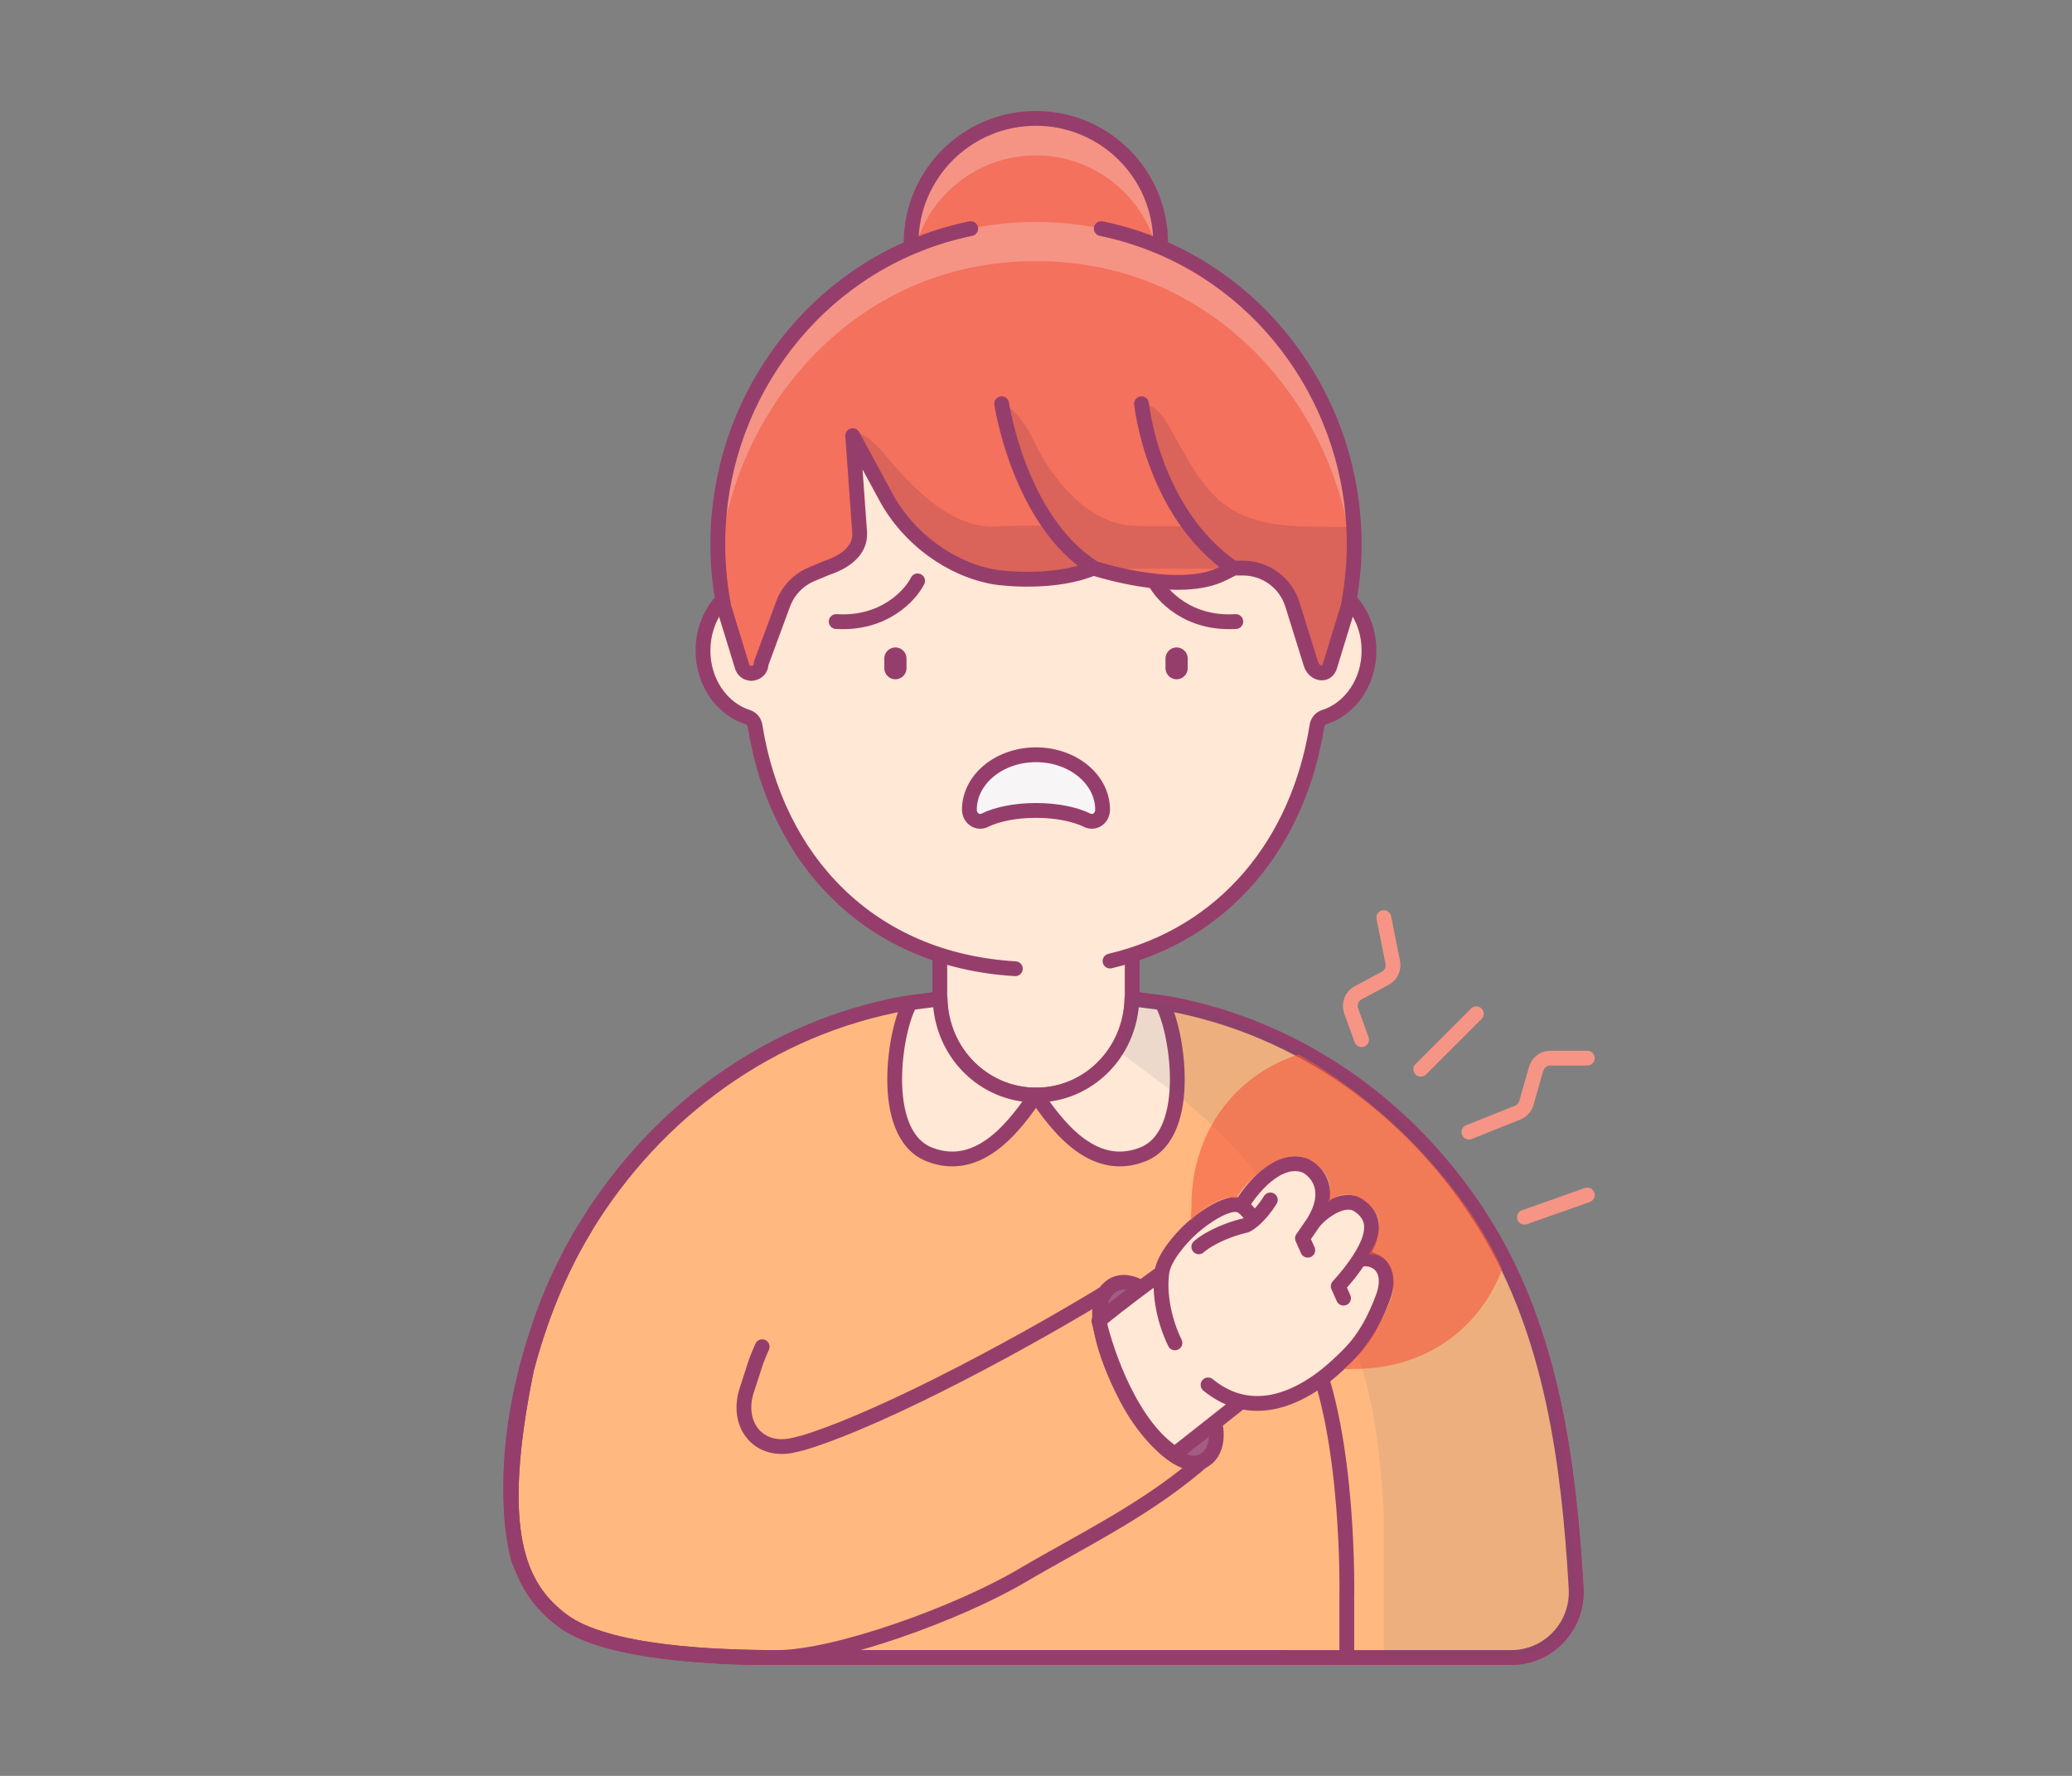 <svg width="280" height="240" viewBox="0 0 280 240" fill="none" xmlns="http://www.w3.org/2000/svg">
<rect x="0" y="0" width="280" height="240" fill="#808080" stroke="none"/>
<path d="M139.99 49C120.063 49 106.878 60.24 102.769 77.644C102.64 78.195 102.221 78.635 101.672 78.755C97.872 79.586 95 83.369 95 87.923C95 92.207 97.553 95.81 101.034 96.911C101.563 97.081 101.942 97.541 102.031 98.092C104.357 112.73 113.073 124.554 127 129.048V133.765C127 134.21 127.022 134.65 127.064 135.083L122.379 135.677C104.158 138.943 88.566 150.33 79 166.042C79 166.042 72.919 177.498 71.03 185.5C69.26 193 67.8 205 70 210.5C71.107 213.267 71.03 213.81 74 217C80.03 223.5 97.48 224 102.5 224H204.249C209.262 224 213.284 219.743 212.984 214.688V214.597C212.014 197.893 209.742 180.522 200.927 166.042C191.361 150.33 175.842 138.943 157.62 135.677L152.936 135.089C152.978 134.653 153 134.212 153 133.765V129.047C166.923 124.552 175.643 112.728 177.969 98.092C178.059 97.541 178.438 97.071 178.966 96.911C182.447 95.81 185 92.207 185 87.923C185 83.379 182.128 79.596 178.328 78.755C177.779 78.635 177.36 78.195 177.231 77.644C173.102 60.24 159.917 49 139.99 49Z" fill="#FFE8D5"/>
<path d="M100 87C100 87 102.057 88.143 101.999 90" stroke="#963E6B" stroke-width="2" stroke-linecap="round" stroke-linejoin="round"/>
<path d="M180 87C180 87 177.943 88.143 178.001 90" stroke="#963E6B" stroke-width="2" stroke-linecap="round" stroke-linejoin="round"/>
<path d="M102.769 77.644L101.796 77.415L101.796 77.415L102.769 77.644ZM101.672 78.755L101.886 79.732L101.886 79.732L101.672 78.755ZM101.034 96.911L101.34 95.959L101.335 95.957L101.034 96.911ZM102.031 98.092L103.019 97.935L103.018 97.931L102.031 98.092ZM177.969 98.092L176.982 97.931L176.981 97.935L177.969 98.092ZM178.966 96.911L179.256 97.868L179.268 97.864L178.966 96.911ZM178.328 78.755L178.544 77.779L178.542 77.778L178.328 78.755ZM177.231 77.644L178.204 77.415L178.204 77.414L177.231 77.644ZM149.771 128.908C149.233 129.035 148.9 129.573 149.026 130.111C149.153 130.648 149.691 130.982 150.229 130.855L149.771 128.908ZM137.151 131.917C137.702 131.95 138.175 131.529 138.208 130.978C138.24 130.426 137.82 129.953 137.268 129.92L137.151 131.917ZM154 129.047C154 128.495 153.552 128.047 153 128.047C152.448 128.047 152 128.495 152 129.047H154ZM153 135H152C152 135.496 152.364 135.917 152.855 135.989L153 135ZM127 135L127.145 135.989C127.636 135.917 128 135.496 128 135H127ZM128 129.048C128 128.496 127.552 128.048 127 128.048C126.448 128.048 126 128.496 126 129.048H128ZM122.379 135.677L122.234 134.688C122.223 134.69 122.213 134.691 122.202 134.693L122.379 135.677ZM79.072 166.042L79.926 166.562L79.926 166.562L79.072 166.042ZM70 210.5H71C71 210.418 70.99 210.337 70.97 210.257L70 210.5ZM74 217L74.733 216.32L74.732 216.319L74 217ZM157.62 135.677L157.797 134.693C157.786 134.691 157.776 134.69 157.765 134.688L157.62 135.677ZM71.03 185.5L71.998 185.752L71.998 185.751L71.03 185.5ZM212.984 214.688H211.984C211.984 214.707 211.985 214.727 211.986 214.747L212.984 214.688ZM212.984 214.597H213.984C213.984 214.577 213.984 214.558 213.982 214.539L212.984 214.597ZM200.927 166.042L200.073 166.562L200.073 166.562L200.927 166.042ZM139.99 48C129.833 48 121.328 50.867 114.827 56.011C108.327 61.154 103.895 68.523 101.796 77.415L103.742 77.874C105.752 69.361 109.967 62.407 116.068 57.58C122.169 52.753 130.219 50 139.99 50V48ZM101.796 77.415C101.747 77.621 101.601 77.747 101.458 77.778L101.886 79.732C102.84 79.523 103.532 78.769 103.743 77.874L101.796 77.415ZM101.459 77.778C97.13 78.725 94 82.974 94 87.923H96C96 83.764 98.614 80.448 101.886 79.732L101.459 77.778ZM94 87.923C94 92.586 96.784 96.615 100.732 97.864L101.335 95.957C98.322 95.004 96 91.828 96 87.923H94ZM100.727 97.863C100.88 97.912 101.012 98.053 101.044 98.253L103.018 97.931C102.871 97.03 102.245 96.25 101.34 95.959L100.727 97.863ZM178.956 98.253C178.99 98.04 179.128 97.907 179.256 97.868L178.676 95.954C177.746 96.236 177.127 97.042 176.982 97.931L178.956 98.253ZM179.268 97.864C183.216 96.615 186 92.586 186 87.923H184C184 91.828 181.677 95.004 178.664 95.957L179.268 97.864ZM186 87.923C186 82.983 182.869 78.736 178.544 77.779L178.112 79.732C181.386 80.456 184 83.776 184 87.923H186ZM178.542 77.778C178.398 77.747 178.253 77.621 178.204 77.415L176.257 77.874C176.468 78.769 177.16 79.523 178.114 79.732L178.542 77.778ZM178.204 77.414C176.094 68.522 171.657 61.154 165.155 56.011C158.651 50.867 150.146 48 139.99 48V50C149.76 50 157.811 52.753 163.914 57.58C170.018 62.408 174.238 69.362 176.258 77.875L178.204 77.414ZM150.229 130.855C166.358 127.059 176.415 114.243 178.956 98.249L176.981 97.935C174.545 113.263 164.983 125.328 149.771 128.908L150.229 130.855ZM101.044 98.249C103.958 116.588 116.741 130.714 137.151 131.917L137.268 129.92C117.922 128.78 105.806 115.477 103.019 97.935L101.044 98.249ZM152 129.047V135H154V129.047H152ZM128 135V129.048H126V135H128ZM126.855 134.011L122.234 134.688L122.524 136.667L127.145 135.989L126.855 134.011ZM122.202 134.693C103.676 138.014 87.92 149.586 78.218 165.522L79.926 166.562C89.356 151.073 104.639 139.873 122.555 136.662L122.202 134.693ZM69 210.5C69 210.572 69.008 210.629 69.01 210.644C69.014 210.668 69.017 210.686 69.019 210.697C69.024 210.719 69.028 210.736 69.03 210.744C69.034 210.762 69.038 210.777 69.041 210.785C69.046 210.804 69.052 210.823 69.058 210.841C69.069 210.878 69.085 210.926 69.104 210.982C69.143 211.096 69.2 211.253 69.277 211.448C69.431 211.837 69.666 212.379 69.997 213.023C70.657 214.307 71.707 216.005 73.268 217.681L74.732 216.319C73.323 214.805 72.372 213.268 71.775 212.108C71.478 211.528 71.269 211.046 71.137 210.712C71.071 210.545 71.025 210.416 70.996 210.332C70.981 210.29 70.972 210.26 70.967 210.245C70.964 210.236 70.964 210.235 70.965 210.239C70.965 210.241 70.968 210.25 70.971 210.264C70.973 210.27 70.977 210.285 70.981 210.306C70.983 210.316 70.986 210.334 70.99 210.357C70.992 210.372 71 210.428 71 210.5H69ZM73.267 217.68C74.923 219.466 77.306 220.785 79.94 221.772C82.585 222.764 85.557 223.449 88.468 223.924C94.288 224.874 99.966 225 102.5 225V223C100.014 223 94.457 222.876 88.79 221.951C85.956 221.488 83.122 220.83 80.642 219.9C78.151 218.965 76.091 217.784 74.733 216.32L73.267 217.68ZM157.765 134.688L153.145 134.011L152.855 135.989L157.475 136.667L157.765 134.688ZM78.218 165.522C73.923 172.577 71.86 178.32 70.062 185.249L71.998 185.751C73.76 178.96 75.758 173.409 79.926 166.562L78.218 165.522ZM70.062 185.248C67.57 194.822 67.481 204.546 69.03 210.743L70.97 210.257C69.519 204.454 69.57 195.078 71.998 185.752L70.062 185.248ZM204.249 225C209.84 225 214.317 220.256 213.982 214.628L211.986 214.747C212.252 219.23 208.684 223 204.249 223V225ZM213.984 214.688V214.597H211.984V214.688H213.984ZM213.982 214.539C213.011 197.814 210.733 180.227 201.781 165.522L200.073 166.562C208.751 180.817 211.016 197.972 211.986 214.655L213.982 214.539ZM201.781 165.522C192.079 149.586 176.323 138.014 157.797 134.693L157.444 136.662C175.359 139.873 190.643 151.073 200.073 166.562L201.781 165.522ZM204.249 223H102.5V225H204.249V223Z" fill="#963E6B"/>
<path d="M159 89V90.3" stroke="#963E6B" stroke-width="3" stroke-linecap="round" stroke-linejoin="round"/>
<path d="M121 89V90.3" stroke="#963E6B" stroke-width="3" stroke-linecap="round" stroke-linejoin="round"/>
<path d="M124 78.5C123 80.5 119.4 84.4 113 84" stroke="#963E6B" stroke-width="2" stroke-linecap="round" stroke-linejoin="round"/>
<path d="M156 78.5C157 80.5 160.6 84.4 167 84" stroke="#963E6B" stroke-width="2" stroke-linecap="round" stroke-linejoin="round"/>
<path d="M131 109.426C131 105.325 135.027 102 140 102C144.973 102 149 105.325 149 109.426C149 110.573 147.909 111.329 146.936 110.858C145.282 110.044 142.791 109.524 140 109.524C137.209 109.524 134.709 110.044 133.064 110.858C132.1 111.329 131 110.573 131 109.426Z" fill="#F7F5F6" stroke="#963E6B" stroke-width="2" stroke-linecap="round" stroke-linejoin="round"/>
<path d="M122.379 135.581L127 135C127.167 142.26 132.971 147.994 140.045 147.994C147.122 147.994 152.824 142.242 153 135L157.62 135.581C175.841 138.853 191.361 150.184 200.927 165.928C209.742 180.436 212.013 197.841 212.984 214.578V214.669C213.284 219.735 209.262 224 204.249 224L173.5 224H105C97 224 82 223.5 76 219C70 214.5 66.665 207 71.165 185C72.94 178.319 75.456 171.88 79.072 165.928C88.638 150.184 104.157 138.853 122.379 135.581Z" fill="#FFB980" stroke="#963E6B" stroke-width="2" stroke-linecap="round" stroke-linejoin="round"/>
<path d="M79.926 166.448C80.213 165.976 80.063 165.36 79.591 165.074C79.119 164.787 78.504 164.937 78.217 165.409L79.926 166.448ZM70.198 184.743C70.056 185.277 70.374 185.825 70.907 185.967C71.441 186.108 71.989 185.791 72.131 185.257L70.198 184.743ZM75.999 219L75.4 219.8L75.999 219ZM108.5 195L108.679 195.984L108.736 195.973L108.791 195.957L108.5 195ZM151.026 174.85C151.495 174.56 151.64 173.943 151.35 173.474C151.059 173.004 150.443 172.859 149.973 173.15L151.026 174.85ZM102.172 184L101.235 183.649L101.226 183.674L101.218 183.7L102.172 184ZM103.909 182.416C104.139 181.914 103.918 181.32 103.415 181.091C102.913 180.861 102.32 181.082 102.09 181.584L103.909 182.416ZM106.499 223C105.947 223 105.499 223.448 105.499 224C105.499 224.552 105.947 225 106.499 225V223ZM173.499 225C174.052 225 174.499 224.552 174.499 224C174.499 223.448 174.052 223 173.499 223V225ZM163.666 197.745C164.078 197.377 164.113 196.745 163.745 196.333C163.376 195.922 162.744 195.887 162.333 196.255L163.666 197.745ZM100.923 187.85L99.973 187.539L100.923 187.85ZM78.217 165.409C74.541 171.459 71.993 177.991 70.198 184.743L72.131 185.257C73.888 178.648 76.369 172.301 79.926 166.448L78.217 165.409ZM104.999 225C109.176 225 115.434 223.451 121.637 221.321C127.866 219.181 134.182 216.406 138.507 213.862L137.492 212.138C133.317 214.594 127.133 217.319 120.987 219.429C114.815 221.549 108.823 223 104.999 223V225ZM104.999 223C101.014 223 95.312 222.875 89.874 222.195C87.154 221.856 84.521 221.379 82.212 220.718C79.892 220.054 77.961 219.221 76.6 218.2L75.4 219.8C77.038 221.029 79.232 221.946 81.662 222.641C84.103 223.34 86.845 223.832 89.626 224.18C95.187 224.875 100.985 225 104.999 225V223ZM76.6 218.2C73.782 216.087 71.594 213.296 70.623 208.369C69.639 203.375 69.899 196.154 72.139 185.201L70.18 184.8C67.92 195.847 67.6 203.375 68.661 208.756C69.735 214.204 72.217 217.414 75.4 219.8L76.6 218.2ZM108.791 195.957C120.427 192.415 140.523 181.352 151.026 174.85L149.973 173.15C139.476 179.648 119.572 190.585 108.208 194.043L108.791 195.957ZM103.108 184.351C103.36 183.679 103.627 183.033 103.909 182.416L102.09 181.584C101.787 182.248 101.502 182.938 101.235 183.649L103.108 184.351ZM106.499 225C106.526 225 106.553 225 106.58 225C106.607 225 106.634 225 106.661 225C106.689 225 106.716 225 106.744 225C106.771 225 106.799 225 106.827 225C106.855 225 106.883 225 106.911 225C106.939 225 106.968 225 106.996 225C107.025 225 107.053 225 107.082 225C107.111 225 107.14 225 107.169 225C107.198 225 107.227 225 107.256 225C107.286 225 107.315 225 107.345 225C107.375 225 107.404 225 107.434 225C107.464 225 107.494 225 107.525 225C107.555 225 107.585 225 107.616 225C107.646 225 107.677 225 107.708 225C107.738 225 107.769 225 107.801 225C107.832 225 107.863 225 107.894 225C107.926 225 107.957 225 107.989 225C108.02 225 108.052 225 108.084 225C108.116 225 108.148 225 108.18 225C108.212 225 108.245 225 108.277 225C108.31 225 108.342 225 108.375 225C108.408 225 108.441 225 108.474 225C108.507 225 108.54 225 108.573 225C108.606 225 108.64 225 108.673 225C108.707 225 108.741 225 108.774 225C108.808 225 108.842 225 108.876 225C108.91 225 108.945 225 108.979 225C109.013 225 109.048 225 109.083 225C109.117 225 109.152 225 109.187 225C109.222 225 109.257 225 109.292 225C109.327 225 109.362 225 109.398 225C109.433 225 109.469 225 109.504 225C109.54 225 109.576 225 109.612 225C109.648 225 109.684 225 109.72 225C109.756 225 109.792 225 109.829 225C109.865 225 109.902 225 109.938 225C109.975 225 110.012 225 110.049 225C110.086 225 110.123 225 110.16 225C110.197 225 110.235 225 110.272 225C110.31 225 110.347 225 110.385 225C110.423 225 110.46 225 110.498 225C110.536 225 110.574 225 110.612 225C110.651 225 110.689 225 110.727 225C110.766 225 110.804 225 110.843 225C110.882 225 110.92 225 110.959 225C110.998 225 111.037 225 111.076 225C111.116 225 111.155 225 111.194 225C111.234 225 111.273 225 111.313 225C111.352 225 111.392 225 111.432 225C111.472 225 111.512 225 111.552 225C111.592 225 111.632 225 111.673 225C111.713 225 111.753 225 111.794 225C111.834 225 111.875 225 111.916 225C111.957 225 111.998 225 112.039 225C112.08 225 112.121 225 112.162 225C112.203 225 112.245 225 112.286 225C112.328 225 112.369 225 112.411 225C112.453 225 112.494 225 112.536 225C112.578 225 112.62 225 112.662 225C112.704 225 112.747 225 112.789 225C112.831 225 112.874 225 112.916 225C112.959 225 113.002 225 113.045 225C113.087 225 113.13 225 113.173 225C113.216 225 113.259 225 113.303 225C113.346 225 113.389 225 113.433 225C113.476 225 113.52 225 113.563 225C113.607 225 113.651 225 113.694 225C113.738 225 113.782 225 113.826 225C113.87 225 113.915 225 113.959 225C114.003 225 114.048 225 114.092 225C114.137 225 114.181 225 114.226 225C114.271 225 114.315 225 114.36 225C114.405 225 114.45 225 114.495 225C114.54 225 114.585 225 114.631 225C114.676 225 114.721 225 114.767 225C114.812 225 114.858 225 114.904 225C114.949 225 114.995 225 115.041 225C115.087 225 115.133 225 115.179 225C115.225 225 115.271 225 115.318 225C115.364 225 115.41 225 115.457 225C115.503 225 115.55 225 115.596 225C115.643 225 115.69 225 115.737 225C115.784 225 115.83 225 115.878 225C115.925 225 115.972 225 116.019 225C116.066 225 116.113 225 116.161 225C116.208 225 116.256 225 116.303 225C116.351 225 116.399 225 116.446 225C116.494 225 116.542 225 116.59 225C116.638 225 116.686 225 116.734 225C116.782 225 116.831 225 116.879 225C116.927 225 116.976 225 117.024 225C117.073 225 117.121 225 117.17 225C117.219 225 117.267 225 117.316 225C117.365 225 117.414 225 117.463 225C117.512 225 117.561 225 117.61 225C117.659 225 117.709 225 117.758 225C117.807 225 117.857 225 117.906 225C117.956 225 118.006 225 118.055 225C118.105 225 118.155 225 118.205 225C118.254 225 118.304 225 118.354 225C118.404 225 118.455 225 118.505 225C118.555 225 118.605 225 118.656 225C118.706 225 118.756 225 118.807 225C118.857 225 118.908 225 118.959 225C119.009 225 119.06 225 119.111 225C119.162 225 119.213 225 119.264 225C119.315 225 119.366 225 119.417 225C119.468 225 119.519 225 119.57 225C119.622 225 119.673 225 119.725 225C119.776 225 119.828 225 119.879 225C119.931 225 119.982 225 120.034 225C120.086 225 120.138 225 120.19 225C120.242 225 120.294 225 120.346 225C120.398 225 120.45 225 120.502 225C120.554 225 120.606 225 120.659 225C120.711 225 120.763 225 120.816 225C120.868 225 120.921 225 120.974 225C121.026 225 121.079 225 121.132 225C121.184 225 121.237 225 121.29 225C121.343 225 121.396 225 121.449 225C121.502 225 121.555 225 121.608 225C121.661 225 121.715 225 121.768 225C121.821 225 121.875 225 121.928 225C121.982 225 122.035 225 122.089 225C122.142 225 122.196 225 122.249 225C122.303 225 122.357 225 122.411 225C122.465 225 122.518 225 122.572 225C122.626 225 122.68 225 122.734 225C122.789 225 122.843 225 122.897 225C122.951 225 123.005 225 123.06 225C123.114 225 123.168 225 123.223 225C123.277 225 123.332 225 123.386 225C123.441 225 123.496 225 123.55 225C123.605 225 123.66 225 123.714 225C123.769 225 123.824 225 123.879 225C123.934 225 123.989 225 124.044 225C124.099 225 124.154 225 124.209 225C124.264 225 124.32 225 124.375 225C124.43 225 124.485 225 124.541 225C124.596 225 124.652 225 124.707 225C124.763 225 124.818 225 124.874 225C124.929 225 124.985 225 125.041 225C125.096 225 125.152 225 125.208 225C125.264 225 125.32 225 125.375 225C125.431 225 125.487 225 125.543 225C125.599 225 125.655 225 125.711 225C125.768 225 125.824 225 125.88 225C125.936 225 125.992 225 126.049 225C126.105 225 126.161 225 126.218 225C126.274 225 126.331 225 126.387 225C126.444 225 126.5 225 126.557 225C126.613 225 126.67 225 126.727 225C126.783 225 126.84 225 126.897 225C126.954 225 127.01 225 127.067 225C127.124 225 127.181 225 127.238 225C127.295 225 127.352 225 127.409 225C127.466 225 127.523 225 127.58 225C127.637 225 127.695 225 127.752 225C127.809 225 127.866 225 127.924 225C127.981 225 128.038 225 128.096 225C128.153 225 128.21 225 128.268 225C128.325 225 128.383 225 128.44 225C128.498 225 128.555 225 128.613 225C128.671 225 128.728 225 128.786 225C128.844 225 128.901 225 128.959 225C129.017 225 129.075 225 129.133 225C129.19 225 129.248 225 129.306 225C129.364 225 129.422 225 129.48 225C129.538 225 129.596 225 129.654 225C129.712 225 129.77 225 129.828 225C129.886 225 129.945 225 130.003 225C130.061 225 130.119 225 130.177 225C130.236 225 130.294 225 130.352 225C130.411 225 130.469 225 130.527 225C130.586 225 130.644 225 130.702 225C130.761 225 130.819 225 130.878 225C130.936 225 130.995 225 131.053 225C131.112 225 131.171 225 131.229 225C131.288 225 131.346 225 131.405 225C131.464 225 131.522 225 131.581 225C131.64 225 131.699 225 131.757 225C131.816 225 131.875 225 131.934 225C131.993 225 132.051 225 132.11 225C132.169 225 132.228 225 132.287 225C132.346 225 132.405 225 132.464 225C132.523 225 132.582 225 132.641 225C132.7 225 132.759 225 132.818 225C132.877 225 132.936 225 132.995 225C133.054 225 133.113 225 133.172 225C133.232 225 133.291 225 133.35 225C133.409 225 133.468 225 133.527 225C133.587 225 133.646 225 133.705 225C133.764 225 133.824 225 133.883 225C133.942 225 134.002 225 134.061 225C134.12 225 134.18 225 134.239 225C134.298 225 134.358 225 134.417 225C134.476 225 134.536 225 134.595 225C134.655 225 134.714 225 134.774 225C134.833 225 134.893 225 134.952 225C135.011 225 135.071 225 135.13 225C135.19 225 135.249 225 135.309 225C135.369 225 135.428 225 135.488 225C135.547 225 135.607 225 135.666 225C135.726 225 135.785 225 135.845 225C135.905 225 135.964 225 136.024 225C136.083 225 136.143 225 136.203 225C136.262 225 136.322 225 136.382 225C136.441 225 136.501 225 136.561 225C136.62 225 136.68 225 136.74 225C136.799 225 136.859 225 136.919 225C136.978 225 137.038 225 137.098 225C137.157 225 137.217 225 137.277 225C137.337 225 137.396 225 137.456 225C137.516 225 137.575 225 137.635 225C137.695 225 137.755 225 137.814 225C137.874 225 137.934 225 137.994 225C138.053 225 138.113 225 138.173 225C138.232 225 138.292 225 138.352 225C138.412 225 138.471 225 138.531 225C138.591 225 138.651 225 138.71 225C138.77 225 138.83 225 138.89 225C138.949 225 139.009 225 139.069 225C139.128 225 139.188 225 139.248 225C139.308 225 139.367 225 139.427 225C139.487 225 139.547 225 139.606 225C139.666 225 139.726 225 139.785 225C139.845 225 139.905 225 139.964 225C140.024 225 140.084 225 140.143 225C140.203 225 140.263 225 140.322 225C140.382 225 140.442 225 140.501 225C140.561 225 140.621 225 140.68 225C140.74 225 140.8 225 140.859 225C140.919 225 140.978 225 141.038 225C141.098 225 141.157 225 141.217 225C141.276 225 141.336 225 141.395 225C141.455 225 141.514 225 141.574 225C141.633 225 141.693 225 141.752 225C141.812 225 141.871 225 141.931 225C141.99 225 142.05 225 142.109 225C142.169 225 142.228 225 142.288 225C142.347 225 142.406 225 142.466 225C142.525 225 142.585 225 142.644 225C142.703 225 142.763 225 142.822 225C142.881 225 142.94 225 143 225C143.059 225 143.118 225 143.178 225C143.237 225 143.296 225 143.355 225C143.414 225 143.474 225 143.533 225C143.592 225 143.651 225 143.71 225C143.769 225 143.828 225 143.888 225C143.947 225 144.006 225 144.065 225C144.124 225 144.183 225 144.242 225C144.301 225 144.36 225 144.419 225C144.478 225 144.537 225 144.596 225C144.654 225 144.713 225 144.772 225C144.831 225 144.89 225 144.949 225C145.007 225 145.066 225 145.125 225C145.184 225 145.243 225 145.301 225C145.36 225 145.419 225 145.477 225C145.536 225 145.595 225 145.653 225C145.712 225 145.77 225 145.829 225C145.887 225 145.946 225 146.004 225C146.063 225 146.121 225 146.18 225C146.238 225 146.296 225 146.355 225C146.413 225 146.472 225 146.53 225C146.588 225 146.646 225 146.705 225C146.763 225 146.821 225 146.879 225C146.937 225 146.995 225 147.054 225C147.112 225 147.17 225 147.228 225C147.286 225 147.344 225 147.402 225C147.46 225 147.518 225 147.576 225C147.633 225 147.691 225 147.749 225C147.807 225 147.865 225 147.922 225C147.98 225 148.038 225 148.096 225C148.153 225 148.211 225 148.268 225C148.326 225 148.384 225 148.441 225C148.499 225 148.556 225 148.614 225C148.671 225 148.728 225 148.786 225C148.843 225 148.9 225 148.958 225C149.015 225 149.072 225 149.129 225C149.187 225 149.244 225 149.301 225C149.358 225 149.415 225 149.472 225C149.529 225 149.586 225 149.643 225C149.7 225 149.757 225 149.814 225C149.87 225 149.927 225 149.984 225C150.041 225 150.097 225 150.154 225C150.211 225 150.267 225 150.324 225C150.381 225 150.437 225 150.493 225C150.55 225 150.606 225 150.663 225C150.719 225 150.775 225 150.832 225C150.888 225 150.944 225 151 225C151.057 225 151.113 225 151.169 225C151.225 225 151.281 225 151.337 225C151.393 225 151.449 225 151.505 225C151.561 225 151.616 225 151.672 225C151.728 225 151.784 225 151.839 225C151.895 225 151.951 225 152.006 225C152.062 225 152.117 225 152.173 225C152.228 225 152.284 225 152.339 225C152.394 225 152.45 225 152.505 225C152.56 225 152.615 225 152.67 225C152.725 225 152.781 225 152.836 225C152.891 225 152.945 225 153 225C153.055 225 153.11 225 153.165 225C153.22 225 153.274 225 153.329 225C153.384 225 153.438 225 153.493 225C153.547 225 153.602 225 153.656 225C153.711 225 153.765 225 153.819 225C153.874 225 153.928 225 153.982 225C154.036 225 154.09 225 154.144 225C154.198 225 154.252 225 154.306 225C154.36 225 154.414 225 154.468 225C154.522 225 154.575 225 154.629 225C154.683 225 154.736 225 154.79 225C154.843 225 154.897 225 154.95 225C155.004 225 155.057 225 155.11 225C155.163 225 155.217 225 155.27 225C155.323 225 155.376 225 155.429 225C155.482 225 155.535 225 155.588 225C155.641 225 155.693 225 155.746 225C155.799 225 155.852 225 155.904 225C155.957 225 156.009 225 156.062 225C156.114 225 156.166 225 156.219 225C156.271 225 156.323 225 156.375 225C156.428 225 156.48 225 156.532 225C156.584 225 156.636 225 156.687 225C156.739 225 156.791 225 156.843 225C156.895 225 156.946 225 156.998 225C157.049 225 157.101 225 157.152 225C157.204 225 157.255 225 157.306 225C157.357 225 157.409 225 157.46 225C157.511 225 157.562 225 157.613 225C157.664 225 157.715 225 157.765 225C157.816 225 157.867 225 157.918 225C157.968 225 158.019 225 158.069 225C158.12 225 158.17 225 158.22 225C158.271 225 158.321 225 158.371 225C158.421 225 158.471 225 158.521 225C158.571 225 158.621 225 158.671 225C158.721 225 158.771 225 158.82 225C158.87 225 158.919 225 158.969 225C159.018 225 159.068 225 159.117 225C159.166 225 159.216 225 159.265 225C159.314 225 159.363 225 159.412 225C159.461 225 159.51 225 159.559 225C159.607 225 159.656 225 159.705 225C159.753 225 159.802 225 159.85 225C159.899 225 159.947 225 159.996 225C160.044 225 160.092 225 160.14 225C160.188 225 160.236 225 160.284 225C160.332 225 160.38 225 160.428 225C160.475 225 160.523 225 160.57 225C160.618 225 160.665 225 160.713 225C160.76 225 160.808 225 160.855 225C160.902 225 160.949 225 160.996 225C161.043 225 161.09 225 161.137 225C161.183 225 161.23 225 161.277 225C161.323 225 161.37 225 161.416 225C161.463 225 161.509 225 161.555 225C161.602 225 161.648 225 161.694 225C161.74 225 161.786 225 161.831 225C161.877 225 161.923 225 161.969 225C162.014 225 162.06 225 162.105 225C162.151 225 162.196 225 162.241 225C162.287 225 162.332 225 162.377 225C162.422 225 162.467 225 162.512 225C162.556 225 162.601 225 162.646 225C162.69 225 162.735 225 162.779 225C162.824 225 162.868 225 162.912 225C162.957 225 163.001 225 163.045 225C163.089 225 163.133 225 163.177 225C163.22 225 163.264 225 163.308 225C163.351 225 163.395 225 163.438 225C163.481 225 163.525 225 163.568 225C163.611 225 163.654 225 163.697 225C163.74 225 163.783 225 163.826 225C163.868 225 163.911 225 163.954 225C163.996 225 164.038 225 164.081 225C164.123 225 164.165 225 164.207 225C164.249 225 164.291 225 164.333 225C164.375 225 164.417 225 164.459 225C164.5 225 164.542 225 164.583 225C164.625 225 164.666 225 164.707 225C164.748 225 164.789 225 164.83 225C164.871 225 164.912 225 164.953 225C164.993 225 165.034 225 165.075 225C165.115 225 165.155 225 165.196 225C165.236 225 165.276 225 165.316 225C165.356 225 165.396 225 165.436 225C165.476 225 165.515 225 165.555 225C165.595 225 165.634 225 165.673 225C165.713 225 165.752 225 165.791 225C165.83 225 165.869 225 165.908 225C165.947 225 165.985 225 166.024 225C166.063 225 166.101 225 166.14 225C166.178 225 166.216 225 166.254 225C166.292 225 166.33 225 166.368 225C166.406 225 166.444 225 166.482 225C166.519 225 166.557 225 166.594 225C166.631 225 166.669 225 166.706 225C166.743 225 166.78 225 166.817 225C166.854 225 166.89 225 166.927 225C166.964 225 167 225 167.037 225C167.073 225 167.109 225 167.145 225C167.181 225 167.217 225 167.253 225C167.289 225 167.325 225 167.36 225C167.396 225 167.432 225 167.467 225C167.502 225 167.537 225 167.573 225C167.608 225 167.643 225 167.677 225C167.712 225 167.747 225 167.781 225C167.816 225 167.85 225 167.885 225C167.919 225 167.953 225 167.987 225C168.021 225 168.055 225 168.089 225C168.123 225 168.156 225 168.19 225C168.223 225 168.257 225 168.29 225C168.323 225 168.356 225 168.389 225C168.422 225 168.455 225 168.488 225C168.52 225 168.553 225 168.585 225C168.618 225 168.65 225 168.682 225C168.714 225 168.746 225 168.778 225C168.81 225 168.841 225 168.873 225C168.905 225 168.936 225 168.967 225C168.999 225 169.03 225 169.061 225C169.092 225 169.123 225 169.153 225C169.184 225 169.215 225 169.245 225C169.276 225 169.306 225 169.336 225C169.366 225 169.396 225 169.426 225C169.456 225 169.486 225 169.515 225C169.545 225 169.574 225 169.604 225C169.633 225 169.662 225 169.691 225C169.72 225 169.749 225 169.778 225C169.806 225 169.835 225 169.863 225C169.892 225 169.92 225 169.948 225C169.976 225 170.004 225 170.032 225C170.06 225 170.087 225 170.115 225C170.142 225 170.17 225 170.197 225C170.224 225 170.251 225 170.278 225C170.305 225 170.332 225 170.359 225C170.385 225 170.412 225 170.438 225C170.464 225 170.49 225 170.516 225C170.542 225 170.568 225 170.594 225C170.62 225 170.645 225 170.671 225C170.696 225 170.721 225 170.746 225C170.771 225 170.796 225 170.821 225C170.846 225 170.871 225 170.895 225C170.92 225 170.944 225 170.968 225C170.992 225 171.016 225 171.04 225C171.064 225 171.087 225 171.111 225C171.135 225 171.158 225 171.181 225C171.204 225 171.227 225 171.25 225C171.273 225 171.296 225 171.318 225C171.341 225 171.363 225 171.386 225C171.408 225 171.43 225 171.452 225C171.474 225 171.496 225 171.517 225C171.539 225 171.56 225 171.581 225C171.603 225 171.624 225 171.645 225C171.666 225 171.686 225 171.707 225C171.728 225 171.748 225 171.768 225C171.789 225 171.809 225 171.829 225C171.849 225 171.868 225 171.888 225C171.908 225 171.927 225 171.946 225C171.966 225 171.985 225 172.004 225C172.023 225 172.042 225 172.06 225C172.079 225 172.097 225 172.115 225C172.134 225 172.152 225 172.17 225C172.188 225 172.206 225 172.223 225C172.241 225 172.258 225 172.275 225C172.293 225 172.31 225 172.327 225C172.344 225 172.36 225 172.377 225C172.393 225 172.41 225 172.426 225C172.442 225 172.458 225 172.474 225C172.49 225 172.506 225 172.521 225C172.537 225 172.552 225 172.567 225C172.582 225 172.597 225 172.612 225C172.627 225 172.642 225 172.656 225C172.671 225 172.685 225 172.699 225C172.713 225 172.727 225 172.741 225C172.754 225 172.768 225 172.781 225C172.795 225 172.808 225 172.821 225C172.834 225 172.847 225 172.86 225C172.872 225 172.885 225 172.897 225C172.909 225 172.922 225 172.934 225C172.945 225 172.957 225 172.969 225C172.98 225 172.992 225 173.003 225C173.014 225 173.025 225 173.036 225C173.047 225 173.058 225 173.068 225C173.079 225 173.089 225 173.099 225C173.109 225 173.119 225 173.129 225C173.138 225 173.148 225 173.157 225C173.167 225 173.176 225 173.185 225C173.194 225 173.203 225 173.211 225C173.22 225 173.228 225 173.237 225C173.245 225 173.253 225 173.261 225C173.269 225 173.276 225 173.284 225C173.291 225 173.299 225 173.306 225C173.313 225 173.32 225 173.326 225C173.333 225 173.34 225 173.346 225C173.352 225 173.358 225 173.364 225C173.37 225 173.376 225 173.382 225C173.387 225 173.393 225 173.398 225C173.403 225 173.408 225 173.413 225C173.417 225 173.422 225 173.426 225C173.431 225 173.435 225 173.439 225C173.443 225 173.447 225 173.45 225C173.454 225 173.457 225 173.461 225C173.464 225 173.467 225 173.47 225C173.473 225 173.475 225 173.478 225C173.48 225 173.482 225 173.484 225C173.486 225 173.488 225 173.49 225C173.491 225 173.493 225 173.494 225C173.495 225 173.496 225 173.497 225C173.498 225 173.498 225 173.499 225C173.499 225 173.499 225 173.499 224C173.499 223 173.499 223 173.499 223C173.498 223 173.498 223 173.497 223C173.496 223 173.495 223 173.494 223C173.493 223 173.491 223 173.49 223C173.488 223 173.486 223 173.484 223C173.482 223 173.48 223 173.478 223C173.475 223 173.473 223 173.47 223C173.467 223 173.464 223 173.461 223C173.457 223 173.454 223 173.45 223C173.447 223 173.443 223 173.439 223C173.435 223 173.431 223 173.426 223C173.422 223 173.417 223 173.413 223C173.408 223 173.403 223 173.398 223C173.393 223 173.387 223 173.382 223C173.376 223 173.37 223 173.364 223C173.358 223 173.352 223 173.346 223C173.34 223 173.333 223 173.326 223C173.32 223 173.313 223 173.306 223C173.299 223 173.291 223 173.284 223C173.276 223 173.269 223 173.261 223C173.253 223 173.245 223 173.237 223C173.228 223 173.22 223 173.211 223C173.203 223 173.194 223 173.185 223C173.176 223 173.167 223 173.157 223C173.148 223 173.138 223 173.129 223C173.119 223 173.109 223 173.099 223C173.089 223 173.079 223 173.068 223C173.058 223 173.047 223 173.036 223C173.025 223 173.014 223 173.003 223C172.992 223 172.98 223 172.969 223C172.957 223 172.945 223 172.934 223C172.922 223 172.909 223 172.897 223C172.885 223 172.872 223 172.86 223C172.847 223 172.834 223 172.821 223C172.808 223 172.795 223 172.781 223C172.768 223 172.754 223 172.741 223C172.727 223 172.713 223 172.699 223C172.685 223 172.671 223 172.656 223C172.642 223 172.627 223 172.612 223C172.597 223 172.582 223 172.567 223C172.552 223 172.537 223 172.521 223C172.506 223 172.49 223 172.474 223C172.458 223 172.442 223 172.426 223C172.41 223 172.393 223 172.377 223C172.36 223 172.344 223 172.327 223C172.31 223 172.293 223 172.275 223C172.258 223 172.241 223 172.223 223C172.206 223 172.188 223 172.17 223C172.152 223 172.134 223 172.115 223C172.097 223 172.079 223 172.06 223C172.042 223 172.023 223 172.004 223C171.985 223 171.966 223 171.946 223C171.927 223 171.908 223 171.888 223C171.868 223 171.849 223 171.829 223C171.809 223 171.789 223 171.768 223C171.748 223 171.728 223 171.707 223C171.686 223 171.666 223 171.645 223C171.624 223 171.603 223 171.581 223C171.56 223 171.539 223 171.517 223C171.496 223 171.474 223 171.452 223C171.43 223 171.408 223 171.386 223C171.363 223 171.341 223 171.318 223C171.296 223 171.273 223 171.25 223C171.227 223 171.204 223 171.181 223C171.158 223 171.135 223 171.111 223C171.087 223 171.064 223 171.04 223C171.016 223 170.992 223 170.968 223C170.944 223 170.92 223 170.895 223C170.871 223 170.846 223 170.821 223C170.796 223 170.771 223 170.746 223C170.721 223 170.696 223 170.671 223C170.645 223 170.62 223 170.594 223C170.568 223 170.542 223 170.516 223C170.49 223 170.464 223 170.438 223C170.412 223 170.385 223 170.359 223C170.332 223 170.305 223 170.278 223C170.251 223 170.224 223 170.197 223C170.17 223 170.142 223 170.115 223C170.087 223 170.06 223 170.032 223C170.004 223 169.976 223 169.948 223C169.92 223 169.892 223 169.863 223C169.835 223 169.806 223 169.778 223C169.749 223 169.72 223 169.691 223C169.662 223 169.633 223 169.604 223C169.574 223 169.545 223 169.515 223C169.486 223 169.456 223 169.426 223C169.396 223 169.366 223 169.336 223C169.306 223 169.276 223 169.245 223C169.215 223 169.184 223 169.153 223C169.123 223 169.092 223 169.061 223C169.03 223 168.999 223 168.967 223C168.936 223 168.905 223 168.873 223C168.841 223 168.81 223 168.778 223C168.746 223 168.714 223 168.682 223C168.65 223 168.618 223 168.585 223C168.553 223 168.52 223 168.488 223C168.455 223 168.422 223 168.389 223C168.356 223 168.323 223 168.29 223C168.257 223 168.223 223 168.19 223C168.156 223 168.123 223 168.089 223C168.055 223 168.021 223 167.987 223C167.953 223 167.919 223 167.885 223C167.85 223 167.816 223 167.781 223C167.747 223 167.712 223 167.677 223C167.643 223 167.608 223 167.573 223C167.537 223 167.502 223 167.467 223C167.432 223 167.396 223 167.36 223C167.325 223 167.289 223 167.253 223C167.217 223 167.181 223 167.145 223C167.109 223 167.073 223 167.037 223C167 223 166.964 223 166.927 223C166.89 223 166.854 223 166.817 223C166.78 223 166.743 223 166.706 223C166.669 223 166.631 223 166.594 223C166.557 223 166.519 223 166.482 223C166.444 223 166.406 223 166.368 223C166.33 223 166.292 223 166.254 223C166.216 223 166.178 223 166.14 223C166.101 223 166.063 223 166.024 223C165.985 223 165.947 223 165.908 223C165.869 223 165.83 223 165.791 223C165.752 223 165.713 223 165.673 223C165.634 223 165.595 223 165.555 223C165.515 223 165.476 223 165.436 223C165.396 223 165.356 223 165.316 223C165.276 223 165.236 223 165.196 223C165.155 223 165.115 223 165.075 223C165.034 223 164.993 223 164.953 223C164.912 223 164.871 223 164.83 223C164.789 223 164.748 223 164.707 223C164.666 223 164.625 223 164.583 223C164.542 223 164.5 223 164.459 223C164.417 223 164.375 223 164.333 223C164.291 223 164.249 223 164.207 223C164.165 223 164.123 223 164.081 223C164.038 223 163.996 223 163.954 223C163.911 223 163.868 223 163.826 223C163.783 223 163.74 223 163.697 223C163.654 223 163.611 223 163.568 223C163.525 223 163.481 223 163.438 223C163.395 223 163.351 223 163.308 223C163.264 223 163.22 223 163.177 223C163.133 223 163.089 223 163.045 223C163.001 223 162.957 223 162.912 223C162.868 223 162.824 223 162.779 223C162.735 223 162.69 223 162.646 223C162.601 223 162.556 223 162.512 223C162.467 223 162.422 223 162.377 223C162.332 223 162.287 223 162.241 223C162.196 223 162.151 223 162.105 223C162.06 223 162.014 223 161.969 223C161.923 223 161.877 223 161.831 223C161.786 223 161.74 223 161.694 223C161.648 223 161.602 223 161.555 223C161.509 223 161.463 223 161.416 223C161.37 223 161.323 223 161.277 223C161.23 223 161.183 223 161.137 223C161.09 223 161.043 223 160.996 223C160.949 223 160.902 223 160.855 223C160.808 223 160.76 223 160.713 223C160.665 223 160.618 223 160.57 223C160.523 223 160.475 223 160.428 223C160.38 223 160.332 223 160.284 223C160.236 223 160.188 223 160.14 223C160.092 223 160.044 223 159.996 223C159.947 223 159.899 223 159.85 223C159.802 223 159.753 223 159.705 223C159.656 223 159.607 223 159.559 223C159.51 223 159.461 223 159.412 223C159.363 223 159.314 223 159.265 223C159.216 223 159.166 223 159.117 223C159.068 223 159.018 223 158.969 223C158.919 223 158.87 223 158.82 223C158.771 223 158.721 223 158.671 223C158.621 223 158.571 223 158.521 223C158.471 223 158.421 223 158.371 223C158.321 223 158.271 223 158.22 223C158.17 223 158.12 223 158.069 223C158.019 223 157.968 223 157.918 223C157.867 223 157.816 223 157.765 223C157.715 223 157.664 223 157.613 223C157.562 223 157.511 223 157.46 223C157.409 223 157.357 223 157.306 223C157.255 223 157.204 223 157.152 223C157.101 223 157.049 223 156.998 223C156.946 223 156.895 223 156.843 223C156.791 223 156.739 223 156.687 223C156.636 223 156.584 223 156.532 223C156.48 223 156.428 223 156.375 223C156.323 223 156.271 223 156.219 223C156.166 223 156.114 223 156.062 223C156.009 223 155.957 223 155.904 223C155.852 223 155.799 223 155.746 223C155.693 223 155.641 223 155.588 223C155.535 223 155.482 223 155.429 223C155.376 223 155.323 223 155.27 223C155.217 223 155.163 223 155.11 223C155.057 223 155.004 223 154.95 223C154.897 223 154.843 223 154.79 223C154.736 223 154.683 223 154.629 223C154.575 223 154.522 223 154.468 223C154.414 223 154.36 223 154.306 223C154.252 223 154.198 223 154.144 223C154.09 223 154.036 223 153.982 223C153.928 223 153.874 223 153.819 223C153.765 223 153.711 223 153.656 223C153.602 223 153.547 223 153.493 223C153.438 223 153.384 223 153.329 223C153.274 223 153.22 223 153.165 223C153.11 223 153.055 223 153 223C152.945 223 152.891 223 152.836 223C152.781 223 152.725 223 152.67 223C152.615 223 152.56 223 152.505 223C152.45 223 152.394 223 152.339 223C152.284 223 152.228 223 152.173 223C152.117 223 152.062 223 152.006 223C151.951 223 151.895 223 151.839 223C151.784 223 151.728 223 151.672 223C151.616 223 151.561 223 151.505 223C151.449 223 151.393 223 151.337 223C151.281 223 151.225 223 151.169 223C151.113 223 151.057 223 151 223C150.944 223 150.888 223 150.832 223C150.775 223 150.719 223 150.663 223C150.606 223 150.55 223 150.493 223C150.437 223 150.381 223 150.324 223C150.267 223 150.211 223 150.154 223C150.097 223 150.041 223 149.984 223C149.927 223 149.87 223 149.814 223C149.757 223 149.7 223 149.643 223C149.586 223 149.529 223 149.472 223C149.415 223 149.358 223 149.301 223C149.244 223 149.187 223 149.129 223C149.072 223 149.015 223 148.958 223C148.9 223 148.843 223 148.786 223C148.728 223 148.671 223 148.614 223C148.556 223 148.499 223 148.441 223C148.384 223 148.326 223 148.268 223C148.211 223 148.153 223 148.096 223C148.038 223 147.98 223 147.922 223C147.865 223 147.807 223 147.749 223C147.691 223 147.633 223 147.576 223C147.518 223 147.46 223 147.402 223C147.344 223 147.286 223 147.228 223C147.17 223 147.112 223 147.054 223C146.995 223 146.937 223 146.879 223C146.821 223 146.763 223 146.705 223C146.646 223 146.588 223 146.53 223C146.472 223 146.413 223 146.355 223C146.296 223 146.238 223 146.18 223C146.121 223 146.063 223 146.004 223C145.946 223 145.887 223 145.829 223C145.77 223 145.712 223 145.653 223C145.595 223 145.536 223 145.477 223C145.419 223 145.36 223 145.301 223C145.243 223 145.184 223 145.125 223C145.066 223 145.007 223 144.949 223C144.89 223 144.831 223 144.772 223C144.713 223 144.654 223 144.596 223C144.537 223 144.478 223 144.419 223C144.36 223 144.301 223 144.242 223C144.183 223 144.124 223 144.065 223C144.006 223 143.947 223 143.888 223C143.828 223 143.769 223 143.71 223C143.651 223 143.592 223 143.533 223C143.474 223 143.414 223 143.355 223C143.296 223 143.237 223 143.178 223C143.118 223 143.059 223 143 223C142.94 223 142.881 223 142.822 223C142.763 223 142.703 223 142.644 223C142.585 223 142.525 223 142.466 223C142.406 223 142.347 223 142.288 223C142.228 223 142.169 223 142.109 223C142.05 223 141.99 223 141.931 223C141.871 223 141.812 223 141.752 223C141.693 223 141.633 223 141.574 223C141.514 223 141.455 223 141.395 223C141.336 223 141.276 223 141.217 223C141.157 223 141.098 223 141.038 223C140.978 223 140.919 223 140.859 223C140.8 223 140.74 223 140.68 223C140.621 223 140.561 223 140.501 223C140.442 223 140.382 223 140.322 223C140.263 223 140.203 223 140.143 223C140.084 223 140.024 223 139.964 223C139.905 223 139.845 223 139.785 223C139.726 223 139.666 223 139.606 223C139.547 223 139.487 223 139.427 223C139.367 223 139.308 223 139.248 223C139.188 223 139.128 223 139.069 223C139.009 223 138.949 223 138.89 223C138.83 223 138.77 223 138.71 223C138.651 223 138.591 223 138.531 223C138.471 223 138.412 223 138.352 223C138.292 223 138.232 223 138.173 223C138.113 223 138.053 223 137.994 223C137.934 223 137.874 223 137.814 223C137.755 223 137.695 223 137.635 223C137.575 223 137.516 223 137.456 223C137.396 223 137.337 223 137.277 223C137.217 223 137.157 223 137.098 223C137.038 223 136.978 223 136.919 223C136.859 223 136.799 223 136.74 223C136.68 223 136.62 223 136.561 223C136.501 223 136.441 223 136.382 223C136.322 223 136.262 223 136.203 223C136.143 223 136.083 223 136.024 223C135.964 223 135.905 223 135.845 223C135.785 223 135.726 223 135.666 223C135.607 223 135.547 223 135.488 223C135.428 223 135.369 223 135.309 223C135.249 223 135.19 223 135.13 223C135.071 223 135.011 223 134.952 223C134.893 223 134.833 223 134.774 223C134.714 223 134.655 223 134.595 223C134.536 223 134.476 223 134.417 223C134.358 223 134.298 223 134.239 223C134.18 223 134.12 223 134.061 223C134.002 223 133.942 223 133.883 223C133.824 223 133.764 223 133.705 223C133.646 223 133.587 223 133.527 223C133.468 223 133.409 223 133.35 223C133.291 223 133.232 223 133.172 223C133.113 223 133.054 223 132.995 223C132.936 223 132.877 223 132.818 223C132.759 223 132.7 223 132.641 223C132.582 223 132.523 223 132.464 223C132.405 223 132.346 223 132.287 223C132.228 223 132.169 223 132.11 223C132.051 223 131.993 223 131.934 223C131.875 223 131.816 223 131.757 223C131.699 223 131.64 223 131.581 223C131.522 223 131.464 223 131.405 223C131.346 223 131.288 223 131.229 223C131.171 223 131.112 223 131.053 223C130.995 223 130.936 223 130.878 223C130.819 223 130.761 223 130.702 223C130.644 223 130.586 223 130.527 223C130.469 223 130.411 223 130.352 223C130.294 223 130.236 223 130.177 223C130.119 223 130.061 223 130.003 223C129.945 223 129.886 223 129.828 223C129.77 223 129.712 223 129.654 223C129.596 223 129.538 223 129.48 223C129.422 223 129.364 223 129.306 223C129.248 223 129.19 223 129.133 223C129.075 223 129.017 223 128.959 223C128.901 223 128.844 223 128.786 223C128.728 223 128.671 223 128.613 223C128.555 223 128.498 223 128.44 223C128.383 223 128.325 223 128.268 223C128.21 223 128.153 223 128.096 223C128.038 223 127.981 223 127.924 223C127.866 223 127.809 223 127.752 223C127.695 223 127.637 223 127.58 223C127.523 223 127.466 223 127.409 223C127.352 223 127.295 223 127.238 223C127.181 223 127.124 223 127.067 223C127.01 223 126.954 223 126.897 223C126.84 223 126.783 223 126.727 223C126.67 223 126.613 223 126.557 223C126.5 223 126.444 223 126.387 223C126.331 223 126.274 223 126.218 223C126.161 223 126.105 223 126.049 223C125.992 223 125.936 223 125.88 223C125.824 223 125.768 223 125.711 223C125.655 223 125.599 223 125.543 223C125.487 223 125.431 223 125.375 223C125.32 223 125.264 223 125.208 223C125.152 223 125.096 223 125.041 223C124.985 223 124.929 223 124.874 223C124.818 223 124.763 223 124.707 223C124.652 223 124.596 223 124.541 223C124.485 223 124.43 223 124.375 223C124.32 223 124.264 223 124.209 223C124.154 223 124.099 223 124.044 223C123.989 223 123.934 223 123.879 223C123.824 223 123.769 223 123.714 223C123.66 223 123.605 223 123.55 223C123.496 223 123.441 223 123.386 223C123.332 223 123.277 223 123.223 223C123.168 223 123.114 223 123.06 223C123.005 223 122.951 223 122.897 223C122.843 223 122.789 223 122.734 223C122.68 223 122.626 223 122.572 223C122.518 223 122.465 223 122.411 223C122.357 223 122.303 223 122.249 223C122.196 223 122.142 223 122.089 223C122.035 223 121.982 223 121.928 223C121.875 223 121.821 223 121.768 223C121.715 223 121.661 223 121.608 223C121.555 223 121.502 223 121.449 223C121.396 223 121.343 223 121.29 223C121.237 223 121.184 223 121.132 223C121.079 223 121.026 223 120.974 223C120.921 223 120.868 223 120.816 223C120.763 223 120.711 223 120.659 223C120.606 223 120.554 223 120.502 223C120.45 223 120.398 223 120.346 223C120.294 223 120.242 223 120.19 223C120.138 223 120.086 223 120.034 223C119.982 223 119.931 223 119.879 223C119.828 223 119.776 223 119.725 223C119.673 223 119.622 223 119.57 223C119.519 223 119.468 223 119.417 223C119.366 223 119.315 223 119.264 223C119.213 223 119.162 223 119.111 223C119.06 223 119.009 223 118.959 223C118.908 223 118.857 223 118.807 223C118.756 223 118.706 223 118.656 223C118.605 223 118.555 223 118.505 223C118.455 223 118.404 223 118.354 223C118.304 223 118.254 223 118.205 223C118.155 223 118.105 223 118.055 223C118.006 223 117.956 223 117.906 223C117.857 223 117.807 223 117.758 223C117.709 223 117.659 223 117.61 223C117.561 223 117.512 223 117.463 223C117.414 223 117.365 223 117.316 223C117.267 223 117.219 223 117.17 223C117.121 223 117.073 223 117.024 223C116.976 223 116.927 223 116.879 223C116.831 223 116.782 223 116.734 223C116.686 223 116.638 223 116.59 223C116.542 223 116.494 223 116.446 223C116.399 223 116.351 223 116.303 223C116.256 223 116.208 223 116.161 223C116.113 223 116.066 223 116.019 223C115.972 223 115.925 223 115.878 223C115.83 223 115.784 223 115.737 223C115.69 223 115.643 223 115.596 223C115.55 223 115.503 223 115.457 223C115.41 223 115.364 223 115.318 223C115.271 223 115.225 223 115.179 223C115.133 223 115.087 223 115.041 223C114.995 223 114.949 223 114.904 223C114.858 223 114.812 223 114.767 223C114.721 223 114.676 223 114.631 223C114.585 223 114.54 223 114.495 223C114.45 223 114.405 223 114.36 223C114.315 223 114.271 223 114.226 223C114.181 223 114.137 223 114.092 223C114.048 223 114.003 223 113.959 223C113.915 223 113.87 223 113.826 223C113.782 223 113.738 223 113.694 223C113.651 223 113.607 223 113.563 223C113.52 223 113.476 223 113.433 223C113.389 223 113.346 223 113.303 223C113.259 223 113.216 223 113.173 223C113.13 223 113.087 223 113.045 223C113.002 223 112.959 223 112.916 223C112.874 223 112.831 223 112.789 223C112.747 223 112.704 223 112.662 223C112.62 223 112.578 223 112.536 223C112.494 223 112.453 223 112.411 223C112.369 223 112.328 223 112.286 223C112.245 223 112.203 223 112.162 223C112.121 223 112.08 223 112.039 223C111.998 223 111.957 223 111.916 223C111.875 223 111.834 223 111.794 223C111.753 223 111.713 223 111.673 223C111.632 223 111.592 223 111.552 223C111.512 223 111.472 223 111.432 223C111.392 223 111.352 223 111.313 223C111.273 223 111.234 223 111.194 223C111.155 223 111.116 223 111.076 223C111.037 223 110.998 223 110.959 223C110.92 223 110.882 223 110.843 223C110.804 223 110.766 223 110.727 223C110.689 223 110.651 223 110.612 223C110.574 223 110.536 223 110.498 223C110.46 223 110.423 223 110.385 223C110.347 223 110.31 223 110.272 223C110.235 223 110.197 223 110.16 223C110.123 223 110.086 223 110.049 223C110.012 223 109.975 223 109.938 223C109.902 223 109.865 223 109.829 223C109.792 223 109.756 223 109.72 223C109.684 223 109.648 223 109.612 223C109.576 223 109.54 223 109.504 223C109.469 223 109.433 223 109.398 223C109.362 223 109.327 223 109.292 223C109.257 223 109.222 223 109.187 223C109.152 223 109.117 223 109.083 223C109.048 223 109.013 223 108.979 223C108.945 223 108.91 223 108.876 223C108.842 223 108.808 223 108.774 223C108.741 223 108.707 223 108.673 223C108.64 223 108.606 223 108.573 223C108.54 223 108.507 223 108.474 223C108.441 223 108.408 223 108.375 223C108.342 223 108.31 223 108.277 223C108.245 223 108.212 223 108.18 223C108.148 223 108.116 223 108.084 223C108.052 223 108.02 223 107.989 223C107.957 223 107.926 223 107.894 223C107.863 223 107.832 223 107.801 223C107.769 223 107.738 223 107.708 223C107.677 223 107.646 223 107.616 223C107.585 223 107.555 223 107.525 223C107.494 223 107.464 223 107.434 223C107.404 223 107.375 223 107.345 223C107.315 223 107.286 223 107.256 223C107.227 223 107.198 223 107.169 223C107.14 223 107.111 223 107.082 223C107.053 223 107.025 223 106.996 223C106.968 223 106.939 223 106.911 223C106.883 223 106.855 223 106.827 223C106.799 223 106.771 223 106.744 223C106.716 223 106.689 223 106.661 223C106.634 223 106.607 223 106.58 223C106.553 223 106.526 223 106.499 223V225ZM101.218 183.7C100.933 184.607 100.482 185.986 99.973 187.539L101.874 188.162C102.381 186.612 102.836 185.221 103.126 184.3L101.218 183.7ZM107.666 196.23C108.174 196.098 108.513 196.014 108.679 195.984L108.32 194.016C108.065 194.063 107.647 194.169 107.164 194.294L107.666 196.23ZM138.507 213.862C146.905 208.922 155.968 204.634 163.666 197.745L162.333 196.255C154.831 202.967 146.094 207.078 137.492 212.138L138.507 213.862ZM99.973 187.539C99.107 190.183 99.532 192.73 101.012 194.458C102.508 196.204 104.931 196.939 107.666 196.23L107.164 194.294C105.062 194.839 103.461 194.243 102.531 193.157C101.586 192.053 101.184 190.267 101.874 188.162L99.973 187.539Z" fill="#963E6B"/>
<path d="M152.64 189.649C150.738 186.225 146.916 177.864 149.393 174.6C149.799 174.065 150.242 173.728 150.689 173.533C152.177 172.883 153.989 173.704 154.934 174.577C156.352 175.927 160.107 181.177 163.782 191.383C164.533 192.599 165.006 196.38 162.318 197.554C160.713 198.255 158.446 196.873 156.36 194.706C154.952 193.244 153.626 191.426 152.64 189.649Z" fill="#A15E80" stroke="#963E6B" stroke-width="2"/>
<path d="M125.545 156C132.589 158.818 137.545 151.5 140 147.994C132.922 147.994 127.221 142.242 127.045 135L123.045 135.5C121.045 138.5 118.5 153.182 125.545 156Z" fill="#FFE8D5" stroke="#963E6B" stroke-width="2" stroke-linejoin="round"/>
<path d="M154.455 156C147.411 158.818 142.455 151.5 140 147.994C147.078 147.994 152.779 142.242 152.955 135L156.955 135.5C158.955 138.5 161.5 153.182 154.455 156Z" fill="#FFE8D5" stroke="#963E6B" stroke-width="2" stroke-linejoin="round"/>
<g opacity="0.1">
<path d="M174.928 165.928C183.743 180.436 186.029 187.841 187 204.578V224L204.25 224C209.263 224 213.275 219.735 212.985 214.669V214.578C212.015 197.841 209.743 180.436 200.928 165.928C191.362 150.184 175.842 138.853 157.621 135.581L153 135C153 137.5 152 140.5 151 142C151.762 142.502 156.26 145.886 157 146.421C164.146 151.583 170.249 158.228 174.928 165.928Z" fill="#45566D"/>
</g>
<path d="M177 182C182.487 194 182 216 182 216V224" stroke="#963E6B" stroke-width="2" stroke-linecap="round"/>
<path d="M167.736 162.979C166.001 162 162.001 165 160.501 166.5C159.644 167.357 157.284 169.847 157.001 172C155.377 173.167 151.501 176 148.501 178.5C149.517 183 152.994 192.9 158.775 196.5C159.673 195.796 162.724 193.396 167.736 189.427C173.738 190.788 179.166 185.986 180.801 184.466C182.837 182.573 184.874 180.68 186.851 175.437C188.432 171.243 185.712 169.685 183.658 170.241C185.903 166.773 185.927 164.506 183.635 162.914C181.538 161.458 178.363 164.031 177.465 165.245C180.148 160.934 178.07 158.376 176.406 157.527C172.7 156.13 169.008 160.774 167.736 162.979Z" fill="#FFE8D5"/>
<path d="M158.775 181.484C157.888 179.736 156.503 175.783 157.001 172M162.001 168.5C162.68 167.869 164.908 166.403 168.391 165.587C168.637 165.474 169.07 165.194 169.598 164.711M171.665 162.164C170.945 163.321 170.208 164.152 169.598 164.711M169.598 164.711C168.937 164.38 168.66 163.5 167.736 162.979M167.736 162.979C166.001 162 162.001 165 160.501 166.5C159.644 167.357 157.284 169.847 157.001 172M167.736 162.979C169.008 160.774 172.7 156.13 176.406 157.527C178.07 158.376 180.148 160.934 177.465 165.245M177.465 165.245L176.007 167.357L176.726 168.958M177.465 165.245C178.363 164.031 181.538 161.458 183.635 162.914C185.927 164.506 185.903 166.773 183.658 170.241M181.559 175.438L180.84 173.836C181.963 172.604 182.915 171.39 183.658 170.241M183.658 170.241C185.712 169.685 188.432 171.243 186.851 175.437C184.874 180.68 182.837 182.573 180.801 184.466C179.166 185.986 173.738 190.788 167.736 189.427M163.248 187.162C164.747 188.385 166.259 189.093 167.736 189.427M157.001 172C155.377 173.167 151.501 176 148.501 178.5C149.517 183 152.994 192.9 158.775 196.5C159.673 195.796 162.724 193.396 167.736 189.427" stroke="#963E6B" stroke-width="2" stroke-linecap="round" stroke-linejoin="round"/>
<path d="M139.983 49.684C149.294 49.684 156.842 42.143 156.842 32.842C156.842 23.54 149.294 16 139.983 16C130.671 16 123.123 23.54 123.123 32.842C123.123 42.143 130.671 49.684 139.983 49.684Z" fill="#F3715D"/>
<path opacity="0.5" d="M156.843 32.963C156.843 33.79 156.782 34.607 156.661 35.403C155.48 27.255 148.453 21.002 139.973 21.002C131.493 21.002 124.466 27.265 123.285 35.403C123.164 34.607 123.104 33.79 123.104 32.963C123.104 23.654 130.655 16.121 139.963 16.121C149.271 16.121 156.823 23.665 156.823 32.963H156.843Z" fill="#F9B8AE"/>
<path d="M182.872 76.741C182.741 78.5 182.509 80.258 182.166 82.027L179.681 90.134C179.166 91.506 177.136 91.14 177.136 89.666L174.652 81.696C173.739 78.768 171.025 76.775 167.958 76.78L166.5 76.782C166.5 76.782 164 79 158 79C154 79 147.717 76.782 147.717 76.782C147.363 76.782 143.694 78.449 136 78C129.728 77.634 122.75 72.777 119.72 67.175L115.226 58.87L116.165 71.902C116.357 74.515 114 75.5 111.691 76.762L108.896 78.514C107.585 79.336 106.583 80.569 106.047 82.021L102.854 90.676C102.854 92.15 100.824 92.516 100.309 91.144L97.824 82.037C97.481 80.269 97.239 78.51 97.117 76.751C95.552 55.302 109.782 35.306 131.183 30.895C134.031 30.305 136.98 30 140 30C143.02 30 145.969 30.305 148.817 30.895C170.218 35.306 184.448 55.302 182.883 76.731L182.872 76.741Z" fill="#F3715D"/>
<path opacity="0.15" d="M182.959 72.614C183.161 75.979 182.495 79.893 182.495 79.893L179.629 89.89C179.346 91.353 177.216 91.231 177.115 89.737L174.635 81.751C173.716 78.791 170.961 76.788 167.862 76.828L166.645 76.843C160.446 72.197 157.559 65.651 157.559 65.651C154.631 59.267 154.258 54.54 154.258 54.54C154.258 54.54 155.994 54.275 157.761 57.264C159.699 60.537 161.355 64.197 164.081 66.962C167.473 70.408 172.036 71.089 176.68 71.15C176.68 71.15 180.819 71.231 183 71.231L182.959 72.604V72.614Z" fill="#4D154D"/>
<path opacity="0.15" d="M115.219 58.87C115.219 58.87 116.117 57.233 119.883 61.788C123.649 66.342 128.848 71.425 134.491 71.16C140.134 70.896 142.012 71.16 142.012 71.16C142.012 71.16 144.516 74.647 147.827 76.772L135.753 77.772C129.08 77.772 122.942 73.102 119.742 67.206L115.219 58.87Z" fill="#4D154D"/>
<path opacity="0.15" d="M152.754 71.038C153.178 71.079 153.612 71.11 154.056 71.11H160.81C163.354 74.668 166.645 76.863 166.645 76.863H150.916L147.837 76.782C143.789 74.373 141.245 70.063 141.245 70.063C136.55 63.343 135.369 54.57 135.369 54.57C135.369 54.57 137.035 54.926 138.862 58.027C139.64 59.348 140.265 60.843 141.093 62.174C141.972 63.587 142.961 64.949 144.092 66.179C146.393 68.69 149.311 70.693 152.764 71.059L152.754 71.038Z" fill="#4D154D"/>
<path opacity="0.5" d="M182.872 76.7C181.509 57.829 168.055 40.146 148.803 36.185C145.955 35.596 143.006 35.292 139.986 35.292C136.966 35.292 134.016 35.596 131.168 36.185C111.926 40.136 98.483 57.819 97.119 76.7C95.543 55.28 109.775 35.302 131.178 30.894C134.026 30.305 136.976 30 139.996 30C143.016 30 145.965 30.305 148.813 30.894C170.216 35.302 184.448 55.28 182.883 76.69L182.872 76.7Z" fill="#F9B8AE"/>
<path d="M123.123 32.842C123.123 23.54 130.672 16 139.983 16C149.294 16 156.843 23.54 156.843 32.842M148.817 30.895C151.617 31.472 154.294 32.316 156.829 33.395C173.671 40.563 184.243 58.105 182.883 76.731L182.872 76.741C182.741 78.5 182.509 80.258 182.166 82.027L179.681 90.134C179.166 91.506 177.5 91 177.136 89.666L174.649 81.688C173.737 78.764 171.03 76.772 167.966 76.772H166.725C166.725 76.772 165.515 77.428 164.703 77.772C158.602 80.354 147.768 76.772 147.768 76.772C142.5 79 135.359 78.143 134.5 78C128.5 77 122.75 72.777 119.72 67.175L115.226 58.87L116.165 71.902C116.357 74.515 114 76 111.691 76.762L109.68 77.605C107.89 78.356 106.492 79.816 105.82 81.637L102.854 89.676C102.854 91.15 100.824 91.516 100.309 90.144L97.824 82.037C97.481 80.269 97.239 78.51 97.117 76.751C95.751 58.026 106.422 40.409 123.393 33.301C125.862 32.267 128.465 31.455 131.183 30.895M135.359 54.56C135.359 54.56 137.722 70.408 147.827 76.772M154.258 54.56C154.258 54.56 155.742 69.259 166.645 76.772" stroke="#963E6B" stroke-width="2" stroke-linecap="round" stroke-linejoin="round"/>
<path opacity="0.6" d="M175.5 142.5C166.673 145.362 161 153.22 161 163C161 163.963 160.88 164.07 161 165C161.5 164 165.484 161.145 167 162C168.272 159.795 172.793 155.103 176.5 156.5C178.164 157.349 180.5 159 179.5 162.5C181 161 183 161.306 184 162C186.292 163.592 187.5 165.5 185 169.5C188.5 169.5 188.605 173.506 188 175.5C186 180.684 182.96 184.018 181.558 185C182.445 185.109 182.084 185 183 185C192.408 185 199.855 179.807 203 171.5C197.918 160.213 187 149 175.5 142.5Z" fill="#F3583C"/>
<path d="M184 140.5L182.591 136.625C182.252 135.692 182.648 134.651 183.522 134.18L187.197 132.202C187.971 131.785 188.382 130.911 188.21 130.049L187 124M192 144.5L199.5 137M198.5 153L205.089 150.364C205.664 150.135 206.1 149.652 206.269 149.057L207.586 144.451C207.831 143.592 208.616 143 209.509 143H214.5M206 164.5L214.5 161.5" stroke="#F69585" stroke-width="2" stroke-linecap="round" stroke-linejoin="round"/>
</svg>
